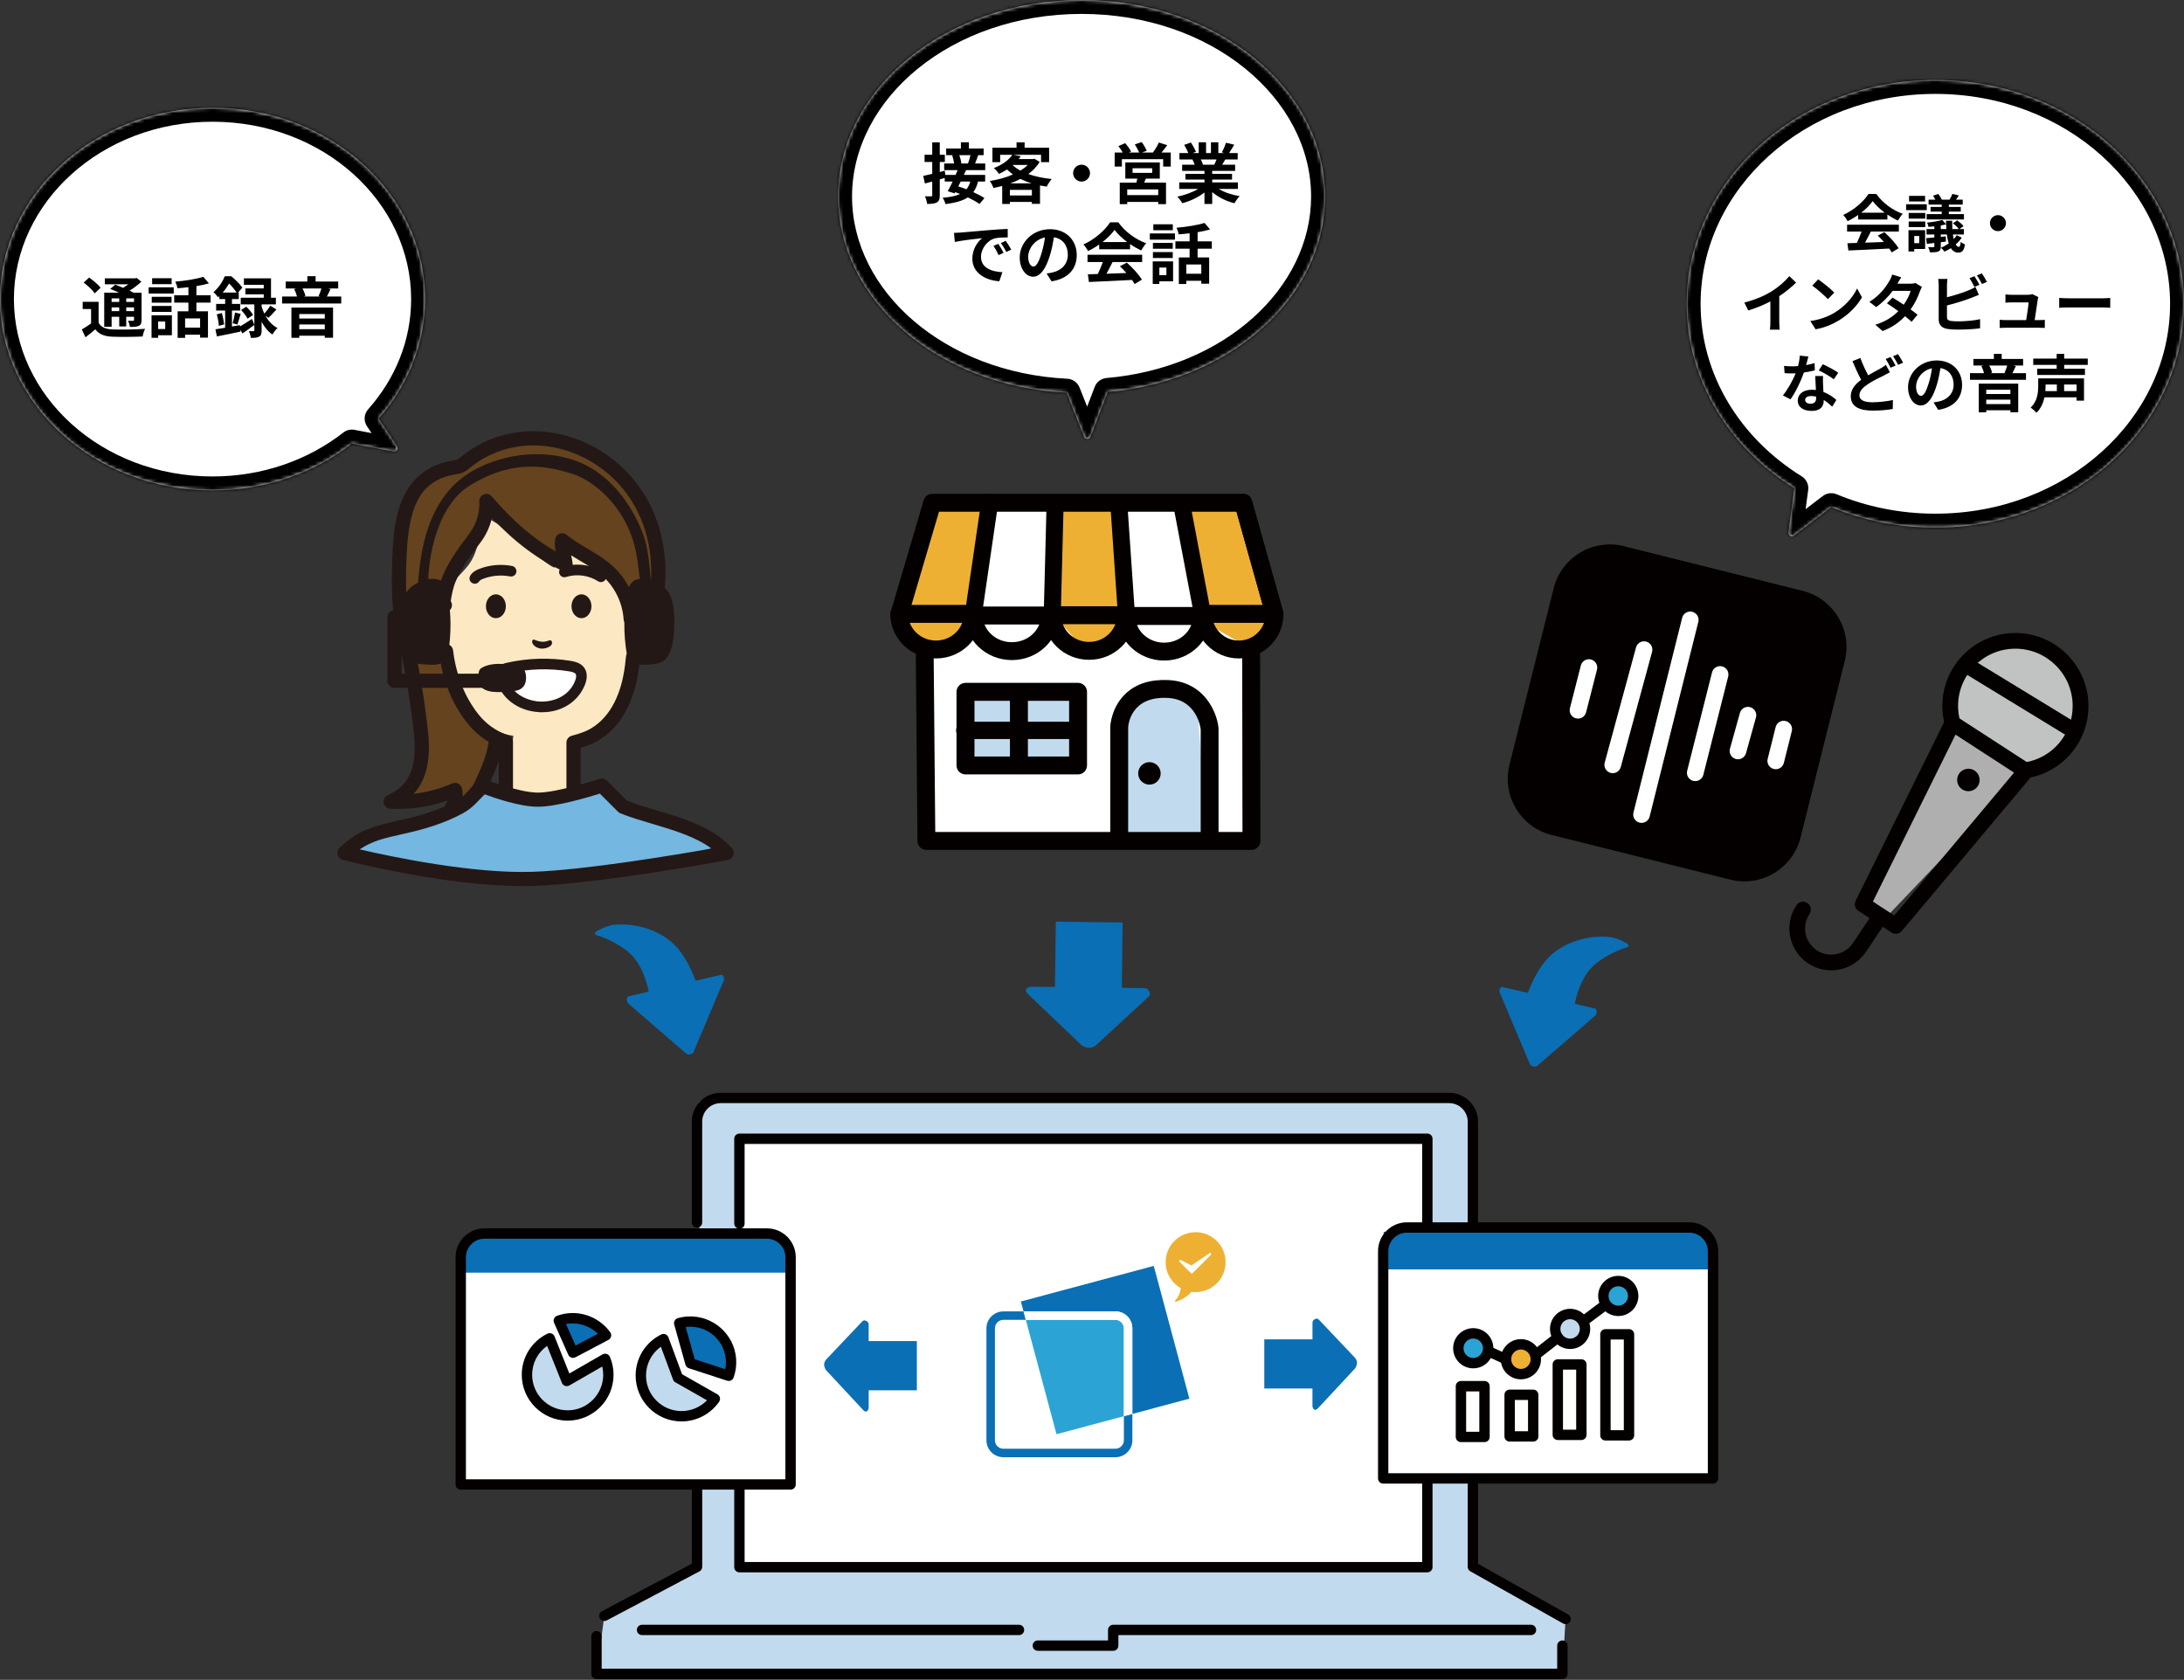 <svg width="628" height="483" viewBox="0 0 628 483" fill="none" xmlns="http://www.w3.org/2000/svg">
<rect x="0" y="0" width="628" height="483" fill="#333333" stroke="none"/>
<path d="M322.814 265.239L322.575 284.032L329.066 284.119C329.85 284.119 330.351 284.685 330.569 285.382C330.602 285.49 330.623 285.588 330.634 285.675C330.689 286.209 330.362 286.513 329.926 286.916C329.861 286.97 315.201 300.486 315.201 300.486C315.201 300.486 314.471 301.204 313.35 301.28C312.119 301.367 311.008 300.54 311.008 300.54C311.008 300.54 295.717 285.958 295.706 285.947C295.346 285.61 294.834 285.044 295.052 284.5C295.248 284.032 296.054 283.695 296.512 283.706L303.351 283.793L303.591 265L322.803 265.25L322.814 265.239Z" fill="#0A6FB4"/>
<path d="M207.601 280.235L200.031 281.987C199.127 279.517 196.644 273.619 192.571 270.43C187.332 266.317 180.666 265.501 176.92 265.882C175.046 266.067 173.467 266.73 172.345 267.351C172.051 267.514 171.158 267.819 171.082 268.254C171.071 268.33 171.071 268.395 171.082 268.461C171.191 268.961 172.106 269.037 172.607 269.222C175.362 270.256 180.22 272.476 182.834 276.045C184.947 278.929 186.047 282.77 186.559 285.121L180.525 286.524C180.013 287.199 180.154 288.178 180.83 288.679L197.232 302.891C197.907 303.402 198.888 303.261 199.389 302.586L207.906 282.4C208.417 281.726 208.276 280.746 207.601 280.246V280.235Z" fill="#0A6FB4"/>
<path d="M431.755 283.739L439.325 285.491C440.229 283.02 442.712 277.123 446.785 273.934C452.024 269.821 458.69 269.005 462.436 269.386C464.31 269.571 465.889 270.234 467.011 270.855C467.305 271.018 468.198 271.323 468.274 271.758C468.285 271.834 468.285 271.899 468.274 271.965C468.165 272.465 467.25 272.541 466.749 272.726C463.994 273.76 459.136 275.98 456.522 279.549C454.409 282.433 453.309 286.274 452.797 288.625L458.831 290.028C459.343 290.703 459.202 291.682 458.526 292.183L442.124 306.395C441.449 306.906 440.468 306.765 439.967 306.09L431.45 285.904C430.939 285.229 431.08 284.25 431.755 283.75V283.739Z" fill="#0A6FB4"/>
<path d="M449.257 481.296H171.518L173.779 464.606L201.102 450.167V316.827H422.616L423.522 450.511L450.164 465.503L449.257 481.296Z" fill="#C2DAED"/>
<path d="M450.164 466.994C449.915 466.994 449.666 466.929 449.434 466.801L422.792 451.809C422.327 451.545 422.03 451.048 422.03 450.511V427.002C422.03 426.177 422.696 425.512 423.522 425.512C424.348 425.512 425.014 426.177 425.014 427.002V449.646L450.901 464.213C451.615 464.614 451.872 465.527 451.471 466.24C451.198 466.729 450.693 467.002 450.172 467.002L450.164 466.994Z" fill="#040000"/>
<path d="M409.744 327.661H213.974V450.167H409.744V327.661Z" fill="white"/>
<path d="M423.522 352.989C422.696 352.989 422.03 352.324 422.03 351.499V322.517C422.03 319.576 419.64 317.188 416.697 317.188H207.245C204.302 317.188 201.912 319.576 201.912 322.517V351.499C201.912 352.324 201.247 352.989 200.421 352.989C199.595 352.989 198.929 352.324 198.929 351.499V322.517C198.929 317.941 202.658 314.215 207.237 314.215H416.689C421.268 314.215 424.998 317.941 424.998 322.517V351.499C424.998 352.324 424.332 352.989 423.506 352.989H423.522Z" fill="#040000"/>
<path d="M173.779 466.088C173.242 466.088 172.729 465.799 172.464 465.294C172.079 464.565 172.36 463.668 173.081 463.283L198.937 449.614V427.899C198.937 427.074 199.603 426.409 200.429 426.409C201.255 426.409 201.92 427.074 201.92 427.899V450.511C201.92 451.064 201.616 451.569 201.126 451.825L174.485 465.911C174.26 466.032 174.028 466.088 173.787 466.088H173.779Z" fill="#040000"/>
<path d="M410.418 452.106H212.619C211.793 452.106 211.127 451.441 211.127 450.616V427.002C211.127 426.177 211.793 425.512 212.619 425.512C213.445 425.512 214.111 426.177 214.111 427.002V449.125H408.934V425.592C408.934 424.767 409.6 424.102 410.426 424.102C411.252 424.102 411.918 424.767 411.918 425.592V450.608C411.918 451.433 411.252 452.098 410.426 452.098L410.418 452.106Z" fill="#040000"/>
<path d="M212.619 353.285C211.793 353.285 211.127 352.62 211.127 351.795V327.428C211.127 326.603 211.793 325.938 212.619 325.938H410.426C411.252 325.938 411.918 326.603 411.918 327.428V351.594C411.918 352.42 411.252 353.085 410.426 353.085C409.6 353.085 408.934 352.42 408.934 351.594V328.918H214.111V351.795C214.111 352.62 213.445 353.285 212.619 353.285Z" fill="#040000"/>
<path d="M449.257 482.786H171.518C170.692 482.786 170.026 482.121 170.026 481.296V470.471C170.026 469.646 170.692 468.98 171.518 468.98C172.344 468.98 173.009 469.646 173.009 470.471V479.814H447.766V473.179C447.766 472.354 448.431 471.689 449.257 471.689C450.083 471.689 450.749 472.354 450.749 473.179V481.304C450.749 482.129 450.083 482.794 449.257 482.794V482.786Z" fill="#040000"/>
<path d="M293 470.151H184.622C183.796 470.151 183.13 469.486 183.13 468.66C183.13 467.835 183.796 467.17 184.622 467.17H293.008C293.834 467.17 294.5 467.835 294.5 468.66C294.5 469.486 293.834 470.151 293.008 470.151H293Z" fill="#040000"/>
<path d="M320.099 474.662H298.422C297.596 474.662 296.93 473.997 296.93 473.171C296.93 472.346 297.596 471.681 298.422 471.681H318.608V468.66C318.608 467.835 319.273 467.17 320.099 467.17H440.227C441.053 467.17 441.719 467.835 441.719 468.66C441.719 469.486 441.053 470.151 440.227 470.151H321.591V473.171C321.591 473.997 320.925 474.662 320.099 474.662Z" fill="#040000"/>
<path d="M263.63 385.608H249.78V380.833C249.78 380.256 249.379 379.879 248.866 379.711C248.785 379.687 248.713 379.671 248.649 379.663C248.256 379.615 248.032 379.855 247.727 380.176C247.679 380.224 237.59 390.873 237.59 390.873C237.59 390.873 237.053 391.401 236.988 392.227C236.916 393.132 237.518 393.958 237.518 393.958C237.518 393.958 248.112 405.344 248.128 405.352C248.376 405.616 248.785 406.009 249.186 405.848C249.531 405.712 249.788 405.119 249.788 404.783V399.751H263.638V385.616L263.63 385.608Z" fill="#0A6FB4"/>
<path d="M323.169 407.202V414.125C323.169 415.463 322.079 416.553 320.739 416.553H288.516C287.177 416.553 286.086 415.463 286.086 414.125V381.93C286.086 380.592 287.177 379.502 288.516 379.502H294.972L294.322 377.074H288.516C285.829 377.074 283.648 379.254 283.648 381.938V414.133C283.648 416.817 285.829 418.997 288.516 418.997H320.739C323.426 418.997 325.607 416.817 325.607 414.133V406.561L323.177 407.21L323.169 407.202Z" fill="#0A6FB4"/>
<path d="M320.739 379.494H294.971L303.793 412.386L323.169 407.202V381.93C323.169 380.592 322.078 379.502 320.739 379.502V379.494Z" fill="#2CA3D5"/>
<path d="M325.599 381.93V406.553L341.999 402.162L331.758 363.99L293.552 374.222L294.314 377.075H320.731C323.418 377.075 325.599 379.254 325.599 381.938V381.93Z" fill="#0A6FB4"/>
<path d="M320.739 377.066H294.322L294.972 379.494H320.739C322.079 379.494 323.169 380.584 323.169 381.922V407.194L325.599 406.545V381.922C325.599 379.238 323.418 377.058 320.731 377.058L320.739 377.066Z" fill="white"/>
<path d="M343.796 354.303C339.032 354.303 335.175 358.157 335.175 362.916C335.175 366.121 336.931 368.91 339.529 370.392C339.353 371.931 338.647 373.221 337.861 373.974C337.725 374.11 337.861 374.407 338.479 374.19C340.588 373.405 341.855 372.347 342.609 371.442C342.994 371.498 343.387 371.53 343.796 371.53C348.56 371.53 352.417 367.676 352.417 362.916C352.417 358.157 348.56 354.303 343.796 354.303Z" fill="#EEB033"/>
<path d="M348.207 360.384C348.103 360.264 347.926 360.24 347.798 360.328L342.593 363.862L339.522 362.291C339.385 362.219 339.225 362.259 339.137 362.388C339.048 362.508 339.064 362.676 339.169 362.788L342.473 366.089C342.529 366.146 342.609 366.178 342.689 366.178C342.77 366.178 342.85 366.146 342.906 366.089L348.191 360.809C348.303 360.697 348.311 360.521 348.207 360.4V360.384Z" fill="white"/>
<path d="M363.548 385.103H377.398V380.328C377.398 379.751 377.799 379.374 378.312 379.206C378.392 379.182 378.465 379.166 378.529 379.158C378.922 379.11 379.146 379.35 379.451 379.671C379.499 379.719 389.588 390.368 389.588 390.368C389.588 390.368 390.125 390.897 390.189 391.722C390.262 392.627 389.66 393.453 389.66 393.453C389.66 393.453 379.066 404.839 379.05 404.847C378.801 405.111 378.392 405.504 377.991 405.344C377.647 405.207 377.39 404.614 377.39 404.278C377.39 404.278 377.39 400.921 377.39 399.246H363.54V385.111L363.548 385.103Z" fill="#0A6FB4"/>
<path d="M226.202 355.787H133.398V426.851H226.202V355.787Z" fill="white"/>
<path d="M226.627 355.787H133.398V365.931H226.627V355.787Z" fill="#0A6FB4"/>
<path d="M157.778 385.57L162.742 397.301L173.577 391.884C173.577 391.884 175.382 398.198 173.128 401.812C170.874 405.426 160.938 410.385 157.77 406.772C154.602 403.158 150.095 396.395 151.451 394.136C152.806 391.876 157.77 385.562 157.77 385.562L157.778 385.57Z" fill="#C2DAED"/>
<path d="M190.747 385.113L194.356 397.293L205.648 402.709C205.648 402.709 200.684 408.575 194.356 407.22C188.036 405.866 185.775 404.063 184.869 400.906C183.962 397.749 184.42 392.781 185.775 390.979C187.13 389.176 190.739 385.113 190.739 385.113H190.747Z" fill="#C2DAED"/>
<path d="M159.59 378.799L164.105 388.278L174.491 383.767C174.491 383.767 171.668 380.378 168.171 379.705C164.675 379.032 159.59 378.799 159.59 378.799Z" fill="#0A6FB4"/>
<path d="M195.607 380.378L198.879 392.333L209.834 394.929C209.834 394.929 211.863 387.822 208.815 384.889C205.768 381.956 201.357 379.384 199.561 379.697C197.764 380.009 195.607 380.37 195.607 380.37V380.378Z" fill="#0A6FB4"/>
<path d="M227.325 428.318H132.492C131.666 428.318 131 427.653 131 426.827V361.492C131 356.916 134.729 353.19 139.308 353.19H220.508C225.088 353.19 228.817 356.916 228.817 361.492V426.827C228.817 427.653 228.151 428.318 227.325 428.318ZM133.975 425.345H225.834V361.5C225.834 358.559 223.444 356.171 220.5 356.171H139.308C136.365 356.171 133.975 358.559 133.975 361.5V425.345Z" fill="#040000"/>
<path d="M163.232 408.487C155.958 408.487 150.031 402.573 150.031 395.298C150.031 390.25 152.854 385.722 157.401 383.479C157.77 383.295 158.203 383.279 158.596 383.423C158.981 383.575 159.294 383.872 159.446 384.256L163.713 394.921L173.256 389.432C173.625 389.216 174.066 389.176 174.475 389.312C174.876 389.448 175.205 389.745 175.373 390.137C176.071 391.772 176.424 393.511 176.424 395.298C176.424 402.565 170.505 408.487 163.223 408.487H163.232ZM157.329 386.98C154.634 388.879 153.014 391.94 153.014 395.306C153.014 400.939 157.602 405.514 163.232 405.514C168.861 405.514 173.449 400.931 173.449 395.306C173.449 394.496 173.352 393.703 173.168 392.926L163.713 398.367C163.336 398.583 162.887 398.623 162.478 398.487C162.069 398.342 161.74 398.038 161.579 397.637L157.321 386.988L157.329 386.98Z" fill="#040000"/>
<path d="M164.779 390.441C164.619 390.441 164.451 390.417 164.29 390.361C163.897 390.225 163.584 389.937 163.416 389.56L159.318 380.337C159.15 379.961 159.15 379.528 159.318 379.144C159.478 378.767 159.799 378.47 160.184 378.326C161.652 377.805 163.159 377.541 164.667 377.541C168.926 377.541 172.968 379.608 175.47 383.07C175.718 383.422 175.815 383.863 175.71 384.28C175.606 384.696 175.333 385.057 174.956 385.257L165.477 390.265C165.261 390.377 165.02 390.433 164.779 390.433V390.441ZM162.742 380.706L165.493 386.892L171.917 383.502C169.535 381.171 166.087 380.057 162.734 380.706H162.742Z" fill="#040000"/>
<path d="M195.976 408.71C188.702 408.71 182.775 402.797 182.775 395.521C182.775 390.473 185.598 385.946 190.146 383.703C190.522 383.518 190.964 383.502 191.357 383.655C191.749 383.807 192.054 384.127 192.199 384.52L196.128 395.137L206.297 400.922C206.658 401.13 206.923 401.483 207.011 401.892C207.099 402.3 207.011 402.725 206.778 403.069C204.308 406.603 200.266 408.71 195.968 408.71H195.976ZM190.033 387.228C187.363 389.127 185.759 392.18 185.759 395.521C185.759 401.154 190.346 405.73 195.976 405.73C198.751 405.73 201.389 404.592 203.298 402.637L194.187 397.46C193.883 397.284 193.65 397.012 193.53 396.683L190.033 387.228Z" fill="#040000"/>
<path d="M209.545 397.076C209.393 397.076 209.233 397.052 209.08 397.004L198.077 393.414C197.604 393.262 197.243 392.877 197.107 392.405L193.867 380.858C193.642 380.073 194.107 379.248 194.893 379.023C195.808 378.759 196.738 378.599 197.66 378.543C204.926 378.086 211.214 383.591 211.679 390.85C211.791 392.637 211.55 394.408 210.941 396.098C210.724 396.707 210.155 397.084 209.537 397.084L209.545 397.076ZM199.761 390.826L208.535 393.687C208.711 392.813 208.776 391.924 208.711 391.026C208.351 385.41 203.483 381.139 197.853 381.499C197.62 381.515 197.396 381.539 197.163 381.571L199.761 390.826Z" fill="#040000"/>
<path d="M492.313 354.735H399.508V425.8H492.313V354.735Z" fill="white"/>
<path d="M491.094 354.175H397.865V364.992H491.094V354.175Z" fill="#0A6FB4"/>
<path d="M423.479 391.281C425.725 391.281 427.545 389.462 427.545 387.219C427.545 384.975 425.725 383.156 423.479 383.156C421.234 383.156 419.413 384.975 419.413 387.219C419.413 389.462 421.234 391.281 423.479 391.281Z" fill="#2CA3D5"/>
<path d="M437.699 394.807C439.944 394.807 441.765 392.988 441.765 390.745C441.765 388.501 439.944 386.682 437.699 386.682C435.453 386.682 433.633 388.501 433.633 390.745C433.633 392.988 435.453 394.807 437.699 394.807Z" fill="#EEB033"/>
<path d="M451.749 386.105C453.994 386.105 455.815 384.286 455.815 382.042C455.815 379.799 453.994 377.98 451.749 377.98C449.503 377.98 447.683 379.799 447.683 382.042C447.683 384.286 449.503 386.105 451.749 386.105Z" fill="#C2DAED"/>
<path d="M465.703 376.714C467.949 376.714 469.769 374.895 469.769 372.652C469.769 370.408 467.949 368.589 465.703 368.589C463.458 368.589 461.637 370.408 461.637 372.652C461.637 374.895 463.458 376.714 465.703 376.714Z" fill="#2CA3D5"/>
<path d="M492.57 426.586H397.736C396.91 426.586 396.245 425.921 396.245 425.095V359.76C396.245 355.184 399.974 351.458 404.553 351.458H485.753C490.332 351.458 494.061 355.184 494.061 359.76V425.095C494.061 425.921 493.396 426.586 492.57 426.586ZM399.22 423.613H491.078V359.768C491.078 356.827 488.688 354.439 485.745 354.439H404.545C401.602 354.439 399.212 356.827 399.212 359.768V423.613H399.22Z" fill="#040000"/>
<path d="M426.864 414.654H420.087C419.261 414.654 418.595 413.989 418.595 413.164V398.573C418.595 397.748 419.261 397.083 420.087 397.083H426.864C427.69 397.083 428.355 397.748 428.355 398.573V413.164C428.355 413.989 427.69 414.654 426.864 414.654ZM421.579 411.682H425.372V400.071H421.579V411.682Z" fill="#040000"/>
<path d="M440.867 414.502H434.09C433.264 414.502 432.598 413.837 432.598 413.012V401.049C432.598 400.224 433.264 399.559 434.09 399.559H440.867C441.693 399.559 442.358 400.224 442.358 401.049V413.012C442.358 413.837 441.693 414.502 440.867 414.502ZM435.581 411.53H439.375V402.547H435.581V411.53Z" fill="#040000"/>
<path d="M454.716 414.054H447.939C447.113 414.054 446.448 413.389 446.448 412.563V392.323C446.448 391.498 447.113 390.833 447.939 390.833H454.716C455.542 390.833 456.208 391.498 456.208 392.323V412.563C456.208 413.389 455.542 414.054 454.716 414.054ZM449.431 411.081H453.224V393.822H449.431V411.081Z" fill="#040000"/>
<path d="M468.414 414.198H461.637C460.811 414.198 460.146 413.533 460.146 412.708V383.662C460.146 382.836 460.811 382.171 461.637 382.171H468.414C469.24 382.171 469.906 382.836 469.906 383.662V412.708C469.906 413.533 469.24 414.198 468.414 414.198ZM463.129 411.226H466.922V385.152H463.129V411.226Z" fill="#040000"/>
<path d="M423.624 393.445C420.44 393.445 417.842 390.857 417.842 387.668C417.842 384.479 420.432 381.891 423.624 381.891C426.816 381.891 429.406 384.479 429.406 387.668C429.406 390.857 426.816 393.445 423.624 393.445ZM423.624 384.871C422.076 384.871 420.825 386.129 420.825 387.668C420.825 389.206 422.084 390.464 423.624 390.464C425.164 390.464 426.423 389.206 426.423 387.668C426.423 386.129 425.164 384.871 423.624 384.871Z" fill="#040000"/>
<path d="M437.33 396.602C434.146 396.602 431.547 394.014 431.547 390.825C431.547 387.635 434.138 385.047 437.33 385.047C440.521 385.047 443.112 387.635 443.112 390.825C443.112 394.014 440.521 396.602 437.33 396.602ZM437.33 388.028C435.782 388.028 434.531 389.286 434.531 390.825C434.531 392.363 435.79 393.621 437.33 393.621C438.869 393.621 440.128 392.363 440.128 390.825C440.128 389.286 438.869 388.028 437.33 388.028Z" fill="#040000"/>
<path d="M451.477 387.884C448.293 387.884 445.694 385.296 445.694 382.107C445.694 378.918 448.285 376.33 451.477 376.33C454.668 376.33 457.259 378.918 457.259 382.107C457.259 385.296 454.668 387.884 451.477 387.884ZM451.477 379.31C449.929 379.31 448.678 380.568 448.678 382.107C448.678 383.645 449.937 384.903 451.477 384.903C453.016 384.903 454.275 383.645 454.275 382.107C454.275 380.568 453.016 379.31 451.477 379.31Z" fill="#040000"/>
<path d="M465.327 378.405C462.143 378.405 459.544 375.817 459.544 372.628C459.544 369.439 462.135 366.851 465.327 366.851C468.519 366.851 471.109 369.439 471.109 372.628C471.109 375.817 468.519 378.405 465.327 378.405ZM465.327 369.831C463.779 369.831 462.528 371.089 462.528 372.628C462.528 374.166 463.787 375.424 465.327 375.424C466.866 375.424 468.126 374.166 468.126 372.628C468.126 371.089 466.866 369.831 465.327 369.831Z" fill="#040000"/>
<path d="M433.039 392.315C432.83 392.315 432.622 392.275 432.421 392.179L427.601 389.999C426.856 389.663 426.519 388.781 426.864 388.028C427.209 387.275 428.083 386.947 428.837 387.291L433.656 389.471C434.402 389.807 434.739 390.688 434.394 391.442C434.146 391.995 433.6 392.315 433.039 392.315Z" fill="#040000"/>
<path d="M441.764 390.889C441.323 390.889 440.882 390.688 440.594 390.32C440.088 389.671 440.201 388.733 440.85 388.228L447.025 383.413C447.675 382.908 448.613 383.02 449.119 383.669C449.624 384.318 449.512 385.256 448.862 385.76L442.687 390.576C442.414 390.792 442.093 390.889 441.772 390.889H441.764Z" fill="#040000"/>
<path d="M455.47 381.266C455.021 381.266 454.572 381.057 454.275 380.673C453.778 380.016 453.915 379.086 454.572 378.59L460.595 374.078C461.253 373.582 462.191 373.718 462.68 374.375C463.177 375.032 463.041 375.961 462.383 376.458L456.361 380.969C456.096 381.17 455.775 381.266 455.47 381.266Z" fill="#040000"/>
<path d="M268.683 145.103L357.66 143.878L366.862 173.304L364.411 184.947L360.112 186.793L360.717 241.35H266.853V186.793L257.635 177.599L268.683 145.103Z" fill="white"/>
<path d="M268.683 145.103L282.183 144.499L279.732 175.754L271.756 186.172L266.853 186.793L257.635 177.599L268.683 145.103Z" fill="#EEB033"/>
<path d="M304.281 145.723L303.055 176.978L313.483 188.637L321.459 182.497L320.838 145.723H304.281Z" fill="#EEB033"/>
<path d="M340.483 145.723L347.216 179.428L360.112 186.793L366.862 173.304L357.66 143.878L340.483 145.723Z" fill="#EEB033"/>
<path d="M277.885 199.661L277.28 218.048L309.788 219.894V199.661H277.885Z" fill="#C2DAED"/>
<path d="M321.148 238.901L322.063 205.8L332.196 198.436L344.16 202.11L345.991 225.102L346.922 241.66L321.148 238.901Z" fill="#C2DAED"/>
<path d="M359.85 244.371H266.378C264.973 244.371 263.812 243.228 263.812 241.824L263.338 188.524C263.338 187.103 264.466 185.943 265.888 185.927C265.888 185.927 265.888 185.927 265.904 185.927C267.31 185.927 268.47 187.07 268.47 188.475L268.928 239.228H357.268L357.186 187.266C357.186 185.845 358.33 184.686 359.752 184.686C361.174 184.686 362.318 185.829 362.335 187.25L362.416 241.791C362.416 242.477 362.139 243.13 361.665 243.62C361.191 244.11 360.52 244.371 359.85 244.371Z" fill="#040000"/>
<path d="M347.837 243.326C346.415 243.326 345.255 242.167 345.255 240.746V209.932C345.255 209.932 345.255 209.801 345.255 209.72C345.19 209.066 344.045 201.081 335.759 200.673C325.266 200.134 324.449 208.217 324.4 209.132V240.746C324.4 242.167 323.256 243.326 321.834 243.326C320.412 243.326 319.251 242.167 319.251 240.746V209.001C319.251 208.642 319.562 203.171 323.86 199.269C326.851 196.542 330.954 195.3 336.004 195.545C340.581 195.774 344.389 197.701 347.036 201.114C349.521 204.315 350.452 208.185 350.387 209.965V240.746C350.387 242.167 349.227 243.326 347.805 243.326H347.837Z" fill="#040000"/>
<path d="M309.984 222.669H277.623C276.201 222.669 275.041 221.51 275.041 220.089V198.926C275.041 197.505 276.201 196.346 277.623 196.346H309.984C311.406 196.346 312.567 197.505 312.567 198.926V220.089C312.567 221.51 311.406 222.669 309.984 222.669ZM280.206 217.525H307.418V201.506H280.206V217.525Z" fill="#040000"/>
<path d="M366.47 179.069C365.342 179.069 364.312 178.334 363.985 177.191L355.552 147.144H270.007L261.132 177.207C260.723 178.562 259.301 179.346 257.929 178.954C256.572 178.546 255.787 177.125 256.18 175.754L265.594 143.845C265.921 142.751 266.918 142 268.062 142H357.48C358.641 142 359.654 142.767 359.965 143.878L368.921 175.803C369.297 177.174 368.513 178.595 367.14 178.971C366.911 179.036 366.666 179.069 366.437 179.069H366.47Z" fill="#040000"/>
<path d="M279.879 179.183C279.764 179.183 279.633 179.183 279.519 179.151C278.179 178.955 277.247 177.714 277.443 176.374L282.15 144.139C282.347 142.8 283.605 141.87 284.929 142.066C286.269 142.262 287.201 143.503 287.005 144.842L282.298 177.077C282.118 178.301 281.072 179.167 279.879 179.167V179.183Z" fill="#040000"/>
<path d="M302.565 179.362C302.565 179.362 302.516 179.362 302.5 179.362C301.143 179.33 300.081 178.203 300.113 176.848L300.947 144.515C300.98 143.159 302.189 142.082 303.464 142.131C304.82 142.163 305.883 143.29 305.85 144.645L305.017 176.978C304.984 178.301 303.889 179.362 302.565 179.362Z" fill="#040000"/>
<path d="M323.91 179.264C322.635 179.264 321.556 178.268 321.458 176.978L319.268 145.07C319.17 143.715 320.2 142.555 321.54 142.457C322.913 142.359 324.057 143.388 324.155 144.727L326.345 176.635C326.443 177.991 325.414 179.15 324.073 179.248C324.008 179.248 323.959 179.248 323.91 179.248V179.264Z" fill="#040000"/>
<path d="M345.762 178.938C344.601 178.938 343.572 178.121 343.359 176.945L337.312 145.037C337.067 143.714 337.933 142.424 339.257 142.179C340.597 141.918 341.872 142.8 342.117 144.122L348.164 176.031C348.409 177.354 347.543 178.644 346.219 178.889C346.072 178.921 345.909 178.938 345.762 178.938Z" fill="#040000"/>
<path d="M366.47 179.069C365.342 179.069 364.313 178.334 363.986 177.191L355.029 145.266C354.653 143.895 355.438 142.474 356.811 142.098C358.184 141.723 359.606 142.506 359.981 143.878L368.938 175.803C369.314 177.175 368.529 178.595 367.157 178.971C366.928 179.036 366.683 179.069 366.454 179.069H366.47Z" fill="#040000"/>
<path d="M269.141 189.323C261.9 189.323 256 183.575 256 176.504C256 175.084 257.16 173.924 258.582 173.924H279.715C281.137 173.924 282.298 175.084 282.298 176.504C282.298 183.575 276.397 189.323 269.157 189.323H269.141ZM261.606 179.085C262.717 182.057 265.676 184.179 269.141 184.179C272.606 184.179 275.564 182.057 276.675 179.085H261.606Z" fill="#040000"/>
<path d="M290.96 189.797C283.523 189.797 277.46 184.049 277.46 176.979C277.46 175.558 278.62 174.398 280.042 174.398H301.894C303.316 174.398 304.477 175.558 304.477 176.979C304.477 184.049 298.413 189.797 290.976 189.797H290.96ZM283.098 179.559C284.259 182.531 287.348 184.654 290.96 184.654C294.572 184.654 297.677 182.531 298.821 179.559H283.082H283.098Z" fill="#040000"/>
<path d="M313.155 189.716C305.898 189.716 299.998 183.968 299.998 176.897C299.998 175.476 301.158 174.317 302.58 174.317H323.762C325.184 174.317 326.345 175.476 326.345 176.897C326.345 183.968 320.445 189.716 313.188 189.716H313.155ZM305.604 179.477C306.715 182.449 309.674 184.572 313.155 184.572C316.636 184.572 319.595 182.449 320.706 179.477H305.604Z" fill="#040000"/>
<path d="M334.746 189.928C327.342 189.928 321.327 184.18 321.327 177.109C321.327 175.689 322.488 174.529 323.91 174.529H345.598C347.02 174.529 348.181 175.689 348.181 177.109C348.181 184.18 342.166 189.928 334.762 189.928H334.746ZM326.95 179.69C328.094 182.662 331.15 184.784 334.746 184.784C338.342 184.784 341.398 182.662 342.542 179.69H326.966H326.95Z" fill="#040000"/>
<path d="M356.221 189.323C349.144 189.323 343.391 183.575 343.391 176.504C343.391 175.084 344.552 173.924 345.974 173.924H366.486C367.908 173.924 369.068 175.084 369.068 176.504C369.068 183.575 363.315 189.323 356.238 189.323H356.221ZM348.981 179.085C350.043 182.057 352.887 184.179 356.221 184.179C359.556 184.179 362.4 182.057 363.462 179.085H348.997H348.981Z" fill="#040000"/>
<path d="M330.513 225.609C332.3 225.609 333.749 224.161 333.749 222.375C333.749 220.59 332.3 219.142 330.513 219.142C328.725 219.142 327.277 220.59 327.277 222.375C327.277 224.161 328.725 225.609 330.513 225.609Z" fill="#040000"/>
<path d="M292.987 222.587C291.565 222.587 290.405 221.428 290.405 220.007V199.252C290.405 197.831 291.565 196.672 292.987 196.672C294.409 196.672 295.569 197.831 295.569 199.252V220.007C295.569 221.428 294.409 222.587 292.987 222.587Z" fill="#040000"/>
<path d="M307.958 212.496H277.411C276.038 212.496 274.927 211.385 274.927 210.013C274.927 208.642 276.038 207.531 277.411 207.531H307.958C309.331 207.531 310.443 208.642 310.443 210.013C310.443 211.385 309.331 212.496 307.958 212.496Z" fill="#040000"/>
<path d="M559.239 208.788L535.728 258.169L543.023 263.028L582.519 221.654L559.239 208.788Z" fill="#AFAFB0"/>
<path d="M559.238 208.787C559.238 208.787 558.433 196.639 564.102 192.6C569.771 188.56 581.124 182.077 585.972 184.506C590.821 186.936 600.476 198.091 598.131 203.928C595.786 209.765 588.404 221.74 588.404 221.74L582.519 221.654L559.224 208.787H559.238Z" fill="#C1C2C2"/>
<path d="M545.123 268.491C544.692 268.491 544.26 268.376 543.886 268.117L534.375 261.907C533.411 261.274 533.08 260.038 533.584 259.003L559.368 206.933C559.656 206.358 560.174 205.927 560.807 205.754C561.44 205.582 562.102 205.682 562.634 206.042L583.757 219.742C584.304 220.101 584.663 220.662 584.764 221.309C584.865 221.956 584.678 222.603 584.26 223.106L546.864 267.686C546.418 268.218 545.771 268.491 545.123 268.491ZM538.533 259.218L544.677 263.229L579.138 222.157L562.303 211.231L538.548 259.218H538.533Z" fill="#040000"/>
<path d="M582.49 223.738C581.397 223.738 580.433 222.948 580.26 221.826C580.059 220.59 580.907 219.426 582.145 219.239C590.174 217.959 595.987 211.116 595.987 202.979C595.987 193.908 588.591 186.519 579.512 186.519C570.433 186.519 563.037 193.908 563.037 202.979C563.037 204.46 563.238 205.927 563.627 207.335C563.958 208.543 563.253 209.794 562.044 210.124C560.835 210.455 559.584 209.751 559.253 208.543C558.763 206.746 558.504 204.877 558.504 202.994C558.504 191.421 567.929 182.005 579.512 182.005C591.095 182.005 600.519 191.421 600.519 202.994C600.519 213.359 593.095 222.085 582.864 223.724C582.749 223.738 582.62 223.753 582.505 223.753L582.49 223.738Z" fill="#040000"/>
<path d="M526.562 279C524.259 279 521.928 278.339 519.871 276.973C517.209 275.19 515.396 272.473 514.763 269.311C514.13 266.148 514.763 262.942 516.562 260.282C517.252 259.247 518.662 258.96 519.698 259.664C520.734 260.354 521.022 261.763 520.317 262.798C519.209 264.451 518.806 266.45 519.195 268.434C519.583 270.403 520.72 272.114 522.374 273.221C525.813 275.521 530.49 274.601 532.806 271.151L538.806 262.194C539.497 261.159 540.907 260.872 541.943 261.576C542.979 262.266 543.267 263.675 542.562 264.71L536.562 273.666C534.245 277.131 530.418 279 526.533 279H526.562Z" fill="#040000"/>
<path d="M595.771 212.037C595.368 212.037 594.966 211.936 594.591 211.706L564.059 193.075C562.994 192.428 562.649 191.033 563.311 189.955C563.958 188.891 565.354 188.546 566.433 189.208L596.966 207.839C598.03 208.486 598.376 209.88 597.714 210.958C597.282 211.663 596.548 212.037 595.771 212.037Z" fill="#040000"/>
<path d="M566.001 227.505C567.789 227.505 569.239 226.057 569.239 224.27C569.239 222.484 567.789 221.036 566.001 221.036C564.213 221.036 562.764 222.484 562.764 224.27C562.764 226.057 564.213 227.505 566.001 227.505Z" fill="#040000"/>
<path d="M518.327 169.885L466.961 157.041C458.035 154.809 448.987 160.23 446.753 169.149L434.045 219.885C431.811 228.804 437.237 237.844 446.163 240.076L497.53 252.919C506.456 255.151 515.504 249.73 517.738 240.811L530.446 190.076C532.68 181.157 527.254 172.117 518.327 169.885Z" fill="#040000"/>
<path d="M453.742 206.617C453.54 206.617 453.339 206.588 453.152 206.545C451.871 206.214 451.094 204.906 451.425 203.627L454.562 191.35C454.893 190.07 456.202 189.294 457.483 189.625C458.763 189.955 459.54 191.263 459.209 192.543L456.072 204.82C455.799 205.898 454.821 206.617 453.756 206.617H453.742Z" fill="white"/>
<path d="M463.742 222.315C463.54 222.315 463.324 222.287 463.108 222.229C461.828 221.884 461.08 220.561 461.425 219.282L470.432 186.16C470.778 184.88 472.101 184.133 473.367 184.478C474.648 184.823 475.396 186.145 475.051 187.425L466.044 220.547C465.756 221.611 464.792 222.315 463.727 222.315H463.742Z" fill="white"/>
<path d="M472.029 236.605C471.842 236.605 471.641 236.576 471.439 236.533C470.159 236.217 469.367 234.908 469.698 233.629L483.698 177.649C484.015 176.369 485.324 175.579 486.605 175.909C487.885 176.226 488.677 177.534 488.346 178.813L474.346 234.793C474.072 235.886 473.094 236.605 472.015 236.605H472.029Z" fill="white"/>
<path d="M487.468 224.601C487.281 224.601 487.079 224.572 486.878 224.529C485.597 224.198 484.82 222.905 485.137 221.625L492.288 193.347C492.605 192.068 493.914 191.277 495.195 191.608C496.475 191.939 497.252 193.232 496.936 194.512L489.785 222.79C489.511 223.882 488.533 224.601 487.454 224.601H487.468Z" fill="white"/>
<path d="M499.756 218.319C499.54 218.319 499.325 218.29 499.109 218.233C497.828 217.873 497.08 216.551 497.44 215.286L500.303 205.007C500.663 203.727 501.972 202.98 503.253 203.339C504.533 203.699 505.281 205.021 504.922 206.286L502.058 216.565C501.756 217.629 500.792 218.319 499.742 218.319H499.756Z" fill="white"/>
<path d="M510.619 221.18C510.432 221.18 510.231 221.151 510.029 221.108C508.749 220.792 507.957 219.483 508.288 218.204L510.576 209.061C510.893 207.781 512.188 206.991 513.483 207.321C514.763 207.638 515.554 208.946 515.224 210.225L512.936 219.368C512.662 220.461 511.684 221.18 510.605 221.18H510.619Z" fill="white"/>
<path d="M161.688 165.237C161.21 162.127 160.719 159.018 160.241 155.896C162.462 158.283 187.035 176.641 186.351 178.615C190.832 165.649 189.579 150.361 181.302 139.421C173.025 128.48 157.31 123.113 144.669 128.467C140.343 130.299 136.482 133.241 131.962 134.518C122.032 137.318 116.751 138.595 114.608 149.858C112.774 159.444 112.838 169.391 114.801 178.951C118.055 194.871 130.632 220.648 110.643 231.37C117.371 233.15 124.266 229.808 130.426 226.57C130.607 229.125 130.064 231.705 129.057 234.04C137.153 230.918 142.977 221.874 144.165 213.475C144.23 213.037 144.268 212.585 144.1 212.172C143.868 211.643 143.313 211.346 142.809 211.063C127.185 202.431 122.949 179.531 130.761 164.553C132.13 161.921 133.861 159.495 135.294 156.889C137.373 153.096 138.767 148.981 140.162 144.878C144.694 149.329 148.736 154.244 153.462 158.437C154.818 159.637 161.416 163.353 161.701 165.211L161.688 165.237Z" fill="#64431E"/>
<path d="M134.765 162.385C132.776 165.017 130.039 167.094 128.476 169.997C126.32 174.022 126.81 178.899 127.534 183.415C128.515 189.53 129.871 195.723 133.021 201.051C136.185 206.379 141.428 210.792 147.587 211.553C147.045 216.868 146.941 222.235 147.316 227.576C153.101 229.77 159.674 229.847 165.51 227.783C165.73 223.564 165.949 219.358 166.169 215.139C166.22 214.133 166.324 213.024 167.047 212.314C167.744 211.643 168.79 211.553 169.733 211.359C177.454 209.811 180.579 200.561 181.483 192.755C182.348 185.311 182.607 178.615 180.334 171.442C178.81 166.63 174.601 163.263 170.598 160.179C167.679 157.934 164.761 155.676 161.83 153.432C160.707 156.347 160.539 160.024 159.583 163.108C159.196 164.333 144.204 151.303 143.145 150.697C139.103 148.4 140.911 148.168 138.884 152.438C137.296 155.805 137.141 159.25 134.752 162.398L134.765 162.385Z" fill="#FCE9C3"/>
<path d="M129.819 234.415C129.405 234.415 128.992 234.286 128.631 234.028C127.714 233.37 127.507 232.106 128.166 231.19C128.385 230.88 128.566 230.532 128.708 230.17C123.44 232.028 117.797 232.828 112.219 232.531C111.276 232.48 110.501 231.796 110.333 230.867C110.165 229.938 110.656 229.022 111.508 228.635C117.861 225.823 120.095 220.352 118.972 210.379C117.939 201.181 116.376 191.93 114.336 182.899C112.412 174.41 112.516 167.637 112.851 159.638C113.187 151.729 113.871 135.267 129.845 132.48L130.219 132.416C130.697 132.338 131.162 132.261 131.472 132.119C131.82 131.964 132.195 131.655 132.608 131.319C144.798 121.32 162.682 121.591 176.085 131.977C189.747 142.556 194.706 160.799 189.037 179.584C188.714 180.654 187.578 181.274 186.493 180.938C185.421 180.616 184.801 179.48 185.137 178.397C190.302 161.263 185.886 144.711 173.593 135.19C161.7 125.978 145.908 125.681 135.203 134.467C134.661 134.919 133.977 135.473 133.124 135.848C132.337 136.196 131.575 136.325 130.89 136.428L130.555 136.48C119.979 138.325 117.461 147.136 116.932 159.793C116.596 167.74 116.506 173.971 118.313 181.983C120.392 191.169 121.981 200.561 123.027 209.902C123.659 215.566 123.737 222.984 118.972 228.248C122.781 227.809 126.526 226.803 130.025 225.268C130.581 225.023 131.2 225.036 131.743 225.306C132.285 225.577 132.672 226.068 132.814 226.648C133.396 229.009 132.892 231.589 131.472 233.563C131.071 234.118 130.451 234.415 129.819 234.415Z" fill="#231815"/>
<path d="M117.642 169.339C115.963 171.094 115.473 173.597 115.292 175.971C115.072 178.783 115.163 181.622 115.589 184.408C115.95 186.756 116.751 189.349 118.959 190.407C119.773 190.794 120.689 190.923 121.606 191.001C124.679 191.259 128.23 191.607 128.837 188.008C129.793 182.383 129.78 176.603 128.773 170.991C128.579 169.92 128.347 168.823 127.727 167.907C125.674 164.824 119.682 167.172 117.642 169.326V169.339Z" fill="#231815"/>
<path d="M191.426 169.339C193.104 171.094 193.595 173.597 193.776 175.971C193.995 178.783 193.905 181.622 193.479 184.408C193.117 186.756 192.317 189.349 190.109 190.407C189.295 190.794 188.378 190.923 187.462 191.001C184.388 191.259 180.837 191.607 180.23 188.008C179.275 182.383 179.288 176.603 180.295 170.991C180.489 169.92 180.721 168.823 181.341 167.907C183.394 164.824 189.386 167.172 191.426 169.326V169.339Z" fill="#231815"/>
<path d="M139.749 197.775H113.433C112.309 197.775 111.393 196.858 111.393 195.736V177.442C111.393 176.319 112.309 175.403 113.433 175.403H118.017C119.14 175.403 120.057 176.319 120.057 177.442C120.057 178.564 119.14 179.48 118.017 179.48H115.473V193.711H139.762C140.885 193.711 141.802 194.627 141.802 195.749C141.802 196.871 140.885 197.787 139.762 197.787L139.749 197.775Z" fill="#231815"/>
<path d="M164.916 228.957C163.793 228.957 162.876 228.041 162.876 226.919V213.527C162.876 212.598 163.509 211.785 164.4 211.553C166.582 210.985 168.39 210.327 169.629 209.631C176.15 205.954 178.591 198.471 179.495 192.859C179.688 191.685 179.843 190.382 179.998 188.782C180.076 187.943 180.67 187.234 181.496 187.014C183.717 186.421 185.267 184.408 185.267 182.125C185.267 179.841 183.795 177.919 181.612 177.274C180.528 176.951 179.921 175.829 180.231 174.745C180.554 173.674 181.677 173.055 182.762 173.364C186.7 174.526 189.334 178.048 189.334 182.112C189.334 185.737 187.165 188.975 183.924 190.433C183.795 191.568 183.666 192.549 183.524 193.478C182.478 199.98 179.572 208.676 171.644 213.153C170.404 213.849 168.829 214.494 166.956 215.049V226.893C166.956 228.015 166.04 228.931 164.916 228.931V228.957Z" fill="#231815"/>
<path d="M145.456 228.957C144.333 228.957 143.416 228.041 143.416 226.918V214.752C136.96 212.069 133.577 207.36 131.11 203.051C129.044 199.438 127.43 194.742 126.604 190.085C122.355 189.298 119.127 185.556 119.127 181.079C119.127 176.215 122.949 172.216 127.818 171.958C128.928 171.893 129.896 172.758 129.961 173.88C130.013 175.003 129.16 175.957 128.037 176.022C125.325 176.164 123.208 178.383 123.208 181.079C123.208 183.324 124.667 185.234 126.694 185.904C127.056 185.492 127.572 185.234 128.115 185.195C129.212 185.117 130.155 185.917 130.284 187.001C130.826 191.878 132.505 197.258 134.661 201.038C137.037 205.192 140.059 209.321 146.141 211.437C146.954 211.72 147.51 212.494 147.51 213.359V226.931C147.51 228.054 146.593 228.97 145.469 228.97L145.456 228.957Z" fill="#231815"/>
<path d="M166.478 192.562C166.595 192.665 166.685 192.781 166.775 192.91C167.447 193.891 167.227 195.22 166.775 196.316C162.773 206.418 146.554 205.167 144.036 194.742C143.933 194.304 143.855 193.852 143.984 193.426C144.268 192.562 145.289 192.214 146.18 192.02C151.939 190.756 157.93 190.575 163.767 191.504C164.735 191.659 165.781 191.891 166.466 192.562H166.478Z" fill="white"/>
<path d="M155.903 204.793C155.541 204.793 155.167 204.793 154.792 204.754C148.672 204.328 143.868 200.535 142.564 195.104C142.409 194.484 142.293 193.736 142.551 192.962C143.145 191.13 145.198 190.678 145.87 190.537C151.861 189.221 157.969 189.04 164.012 190.008C165.2 190.201 166.543 190.524 167.537 191.465C167.718 191.646 167.886 191.84 168.028 192.059C168.893 193.323 168.945 194.988 168.196 196.884C166.259 201.774 161.507 204.793 155.89 204.793H155.903ZM145.444 193.917C145.444 193.917 145.444 194.033 145.534 194.381C146.748 199.387 151.396 201.451 155.012 201.709C158.602 201.954 163.47 200.548 165.368 195.762C165.717 194.884 165.768 194.149 165.523 193.775C165.497 193.736 165.458 193.684 165.42 193.659C165.045 193.297 164.219 193.13 163.547 193.014C157.956 192.123 152.068 192.291 146.528 193.517C145.637 193.71 145.456 193.904 145.444 193.93V193.917Z" fill="#231815"/>
<path d="M142.59 177.751C144.173 177.751 145.456 176.214 145.456 174.319C145.456 172.424 144.173 170.887 142.59 170.887C141.006 170.887 139.723 172.424 139.723 174.319C139.723 176.214 141.006 177.751 142.59 177.751Z" fill="#231815"/>
<path d="M167.201 177.751C168.785 177.751 170.068 176.214 170.068 174.319C170.068 172.424 168.785 170.887 167.201 170.887C165.618 170.887 164.335 172.424 164.335 174.319C164.335 176.214 165.618 177.751 167.201 177.751Z" fill="#231815"/>
<path d="M153.449 183.905C153.578 183.905 153.721 183.957 153.85 184.021C154.999 184.499 156.355 184.744 157.517 184.279C157.711 184.202 157.904 184.112 158.111 184.099C158.317 184.086 158.524 184.176 158.653 184.408C158.795 184.679 158.757 185.054 158.614 185.324C158.472 185.595 158.266 185.763 158.059 185.892C156.587 186.769 154.469 186.834 153.243 185.208C153.01 184.899 152.907 184.292 153.165 184.021C153.243 183.944 153.346 183.905 153.449 183.918V183.905Z" fill="#231815"/>
<path d="M162.295 164.45C165.768 163.327 169.732 163.856 172.793 165.843L162.295 164.45Z" fill="white"/>
<path d="M172.793 167.378C172.508 167.378 172.224 167.301 171.966 167.133C169.306 165.405 165.781 164.94 162.759 165.908C161.959 166.166 161.094 165.727 160.835 164.927C160.577 164.127 161.016 163.263 161.817 163.005C165.742 161.74 170.158 162.334 173.619 164.566C174.329 165.03 174.523 165.972 174.071 166.682C173.774 167.133 173.283 167.378 172.793 167.378Z" fill="#231815"/>
<path d="M136.533 166.321C136.921 165.637 137.682 165.263 138.431 164.979C141.13 163.947 144.126 163.689 146.967 164.244" fill="white"/>
<path d="M136.533 167.843C136.275 167.843 136.017 167.778 135.771 167.636C135.035 167.223 134.79 166.282 135.203 165.559C135.849 164.437 136.972 163.895 137.876 163.546C140.872 162.411 144.113 162.127 147.251 162.734C148.077 162.889 148.62 163.688 148.465 164.527C148.31 165.366 147.496 165.895 146.67 165.74C144.126 165.249 141.388 165.482 138.961 166.411C138.728 166.501 138.031 166.759 137.85 167.081C137.566 167.572 137.05 167.856 136.52 167.856L136.533 167.843Z" fill="#231815"/>
<path d="M181.341 179.958C180.269 179.958 179.378 179.132 179.314 178.048C179.017 173.442 176.899 168.991 173.503 165.856C171.566 164.063 169.255 162.695 166.814 161.251C165.949 160.734 165.084 160.218 164.219 159.677C164.412 160.476 164.593 161.289 164.671 162.128C164.735 162.85 164.412 163.56 163.818 163.973C163.224 164.398 162.45 164.463 161.791 164.153C154.637 160.851 147.948 155.845 141.453 148.904C140.872 151.432 139.775 153.832 138.199 155.922C135.643 159.315 132.995 162.825 131.175 166.85C130.232 168.94 129.909 170.952 129.535 173.288C129.444 173.817 129.367 174.346 129.277 174.887C129.083 175.997 128.037 176.745 126.926 176.552C125.816 176.358 125.08 175.313 125.261 174.204C125.351 173.675 125.429 173.171 125.519 172.655C125.906 170.256 126.307 167.779 127.456 165.185C129.457 160.734 132.247 157.045 134.945 153.471C136.934 150.839 137.98 147.446 137.825 144.143C137.786 143.279 138.303 142.479 139.116 142.156C139.93 141.834 140.846 142.066 141.415 142.737C147.367 149.729 153.411 154.942 159.79 158.554C159.57 157.419 159.441 156.219 159.647 155.006C159.777 154.284 160.267 153.69 160.952 153.445C161.636 153.187 162.398 153.329 162.966 153.793C164.748 155.277 166.775 156.477 168.906 157.741C171.424 159.238 174.032 160.773 176.279 162.863C180.437 166.708 183.02 172.139 183.381 177.777C183.459 178.9 182.606 179.867 181.483 179.932C181.444 179.932 181.393 179.932 181.354 179.932L181.341 179.958Z" fill="#231815"/>
<path d="M122.226 178.783C122.226 178.783 123.169 169.932 123.169 165.856C123.169 165.856 123.673 146.426 135.385 139.408C145.56 133.305 154.508 132.892 164.916 136.35C171.024 138.388 181.212 146.516 183.239 160.759C184.711 171.029 185.008 175.906 185.008 175.906H187.591C187.591 175.906 187.32 160.759 185.28 154.657C183.239 148.555 177.132 136.35 164.916 132.273C152.701 128.196 140.485 132.273 134.377 136.337C128.27 140.401 123.182 147.523 121.142 159.74C119.437 169.971 120.122 179.067 120.122 179.067L122.239 178.77L122.226 178.783Z" fill="#231815"/>
<path d="M138.277 227.925C138.005 227.925 137.721 227.873 137.463 227.757C136.43 227.305 135.965 226.106 136.417 225.073L137.179 223.37C138.754 219.861 139.891 217.32 140.51 213.346C140.691 212.236 141.737 211.475 142.835 211.656C143.945 211.837 144.707 212.869 144.526 213.978C143.816 218.481 142.525 221.371 140.885 225.022L140.136 226.699C139.8 227.46 139.051 227.912 138.277 227.912V227.925Z" fill="#231815"/>
<path d="M137.605 193.671C137.657 193.258 137.734 192.832 137.98 192.497C138.212 192.187 138.548 191.981 138.897 191.813C141.531 190.523 144.643 190.846 147.548 191.181C148.723 191.323 150.053 191.542 150.712 192.536C150.97 192.923 151.099 193.4 151.177 193.865C151.409 195.232 151.228 196.793 150.208 197.735C149.291 198.587 147.949 198.716 146.709 198.819C144.088 199.025 138.871 199.657 137.709 196.471C137.437 195.671 137.502 194.793 137.58 193.955C137.58 193.865 137.592 193.774 137.605 193.671Z" fill="#231815"/>
<path d="M206.972 243.278C203.667 242.014 194.021 237.202 190.56 236.415C183.264 234.957 179.752 231.809 174.432 227.048C173.877 226.558 173.296 226.042 172.573 225.887C171.914 225.745 171.23 225.926 170.571 226.094C160.835 228.584 150.272 230.209 140.898 226.764C136.391 232.312 130.541 234.415 123.814 236.363C116.596 238.453 107.014 241.188 100.597 244.685C132.465 254.606 177.802 251.561 206.972 243.278Z" fill="#74B7E0"/>
<path d="M150.246 254.787C128.036 254.787 99.783 247.549 98.531 247.226C97.82 247.046 97.265 246.491 97.071 245.781C96.878 245.072 97.084 244.323 97.614 243.807C102.985 238.531 108.318 237.344 114.478 235.963L115.963 235.628C120.353 234.622 126.074 233.099 131.329 230.196C134.26 228.584 136.675 224.816 136.701 224.778C137.23 223.952 138.263 223.617 139.18 223.978C139.283 224.017 149.071 227.9 154.714 227.9C160.357 227.9 172.276 223.978 172.392 223.939C173.128 223.694 173.928 223.887 174.471 224.429L180.282 230.235C182.89 231.254 185.744 232.093 188.765 232.996C195.712 235.06 202.905 237.189 208.264 241.73C209.064 242.414 209.826 243.149 210.498 243.924C210.975 244.478 211.13 245.239 210.885 245.936C210.64 246.633 210.058 247.136 209.335 247.265C207.837 247.549 172.469 254.09 153.371 254.735C152.338 254.774 151.279 254.787 150.208 254.787H150.246ZM103.463 244.233C112.593 246.349 135.861 251.264 153.268 250.671C168.324 250.155 194.576 245.756 204.583 243.988C199.961 240.556 193.698 238.698 187.616 236.892C184.362 235.925 181.276 235.009 178.396 233.86C178.138 233.757 177.906 233.602 177.712 233.409L172.482 228.184C169.189 229.229 159.983 231.964 154.714 231.964C149.446 231.964 142.318 229.474 139.167 228.326C137.992 229.861 135.861 232.338 133.292 233.744C127.584 236.892 121.515 238.518 116.854 239.576L115.356 239.911C110.669 240.969 106.988 241.795 103.437 244.22L103.463 244.233Z" fill="#231815"/>
<mask id="path-111-inside-1_515_223" fill="white">
<path fill-rule="evenodd" clip-rule="evenodd" d="M61.111 141C27.36 141 -5.34058e-05 116.376 -5.34058e-05 86C-5.34058e-05 55.624 27.36 31 61.111 31C94.862 31 122.222 55.624 122.222 86C122.222 98.991 117.218 110.93 108.85 120.34L114.141 128.273C114.634 129.011 113.992 129.977 113.121 129.81L101.188 127.522C90.459 135.917 76.445 141 61.111 141Z"/>
</mask>
<path fill-rule="evenodd" clip-rule="evenodd" d="M61.111 141C27.36 141 -5.34058e-05 116.376 -5.34058e-05 86C-5.34058e-05 55.624 27.36 31 61.111 31C94.862 31 122.222 55.624 122.222 86C122.222 98.991 117.218 110.93 108.85 120.34L114.141 128.273C114.634 129.011 113.992 129.977 113.121 129.81L101.188 127.522C90.459 135.917 76.445 141 61.111 141Z" fill="white"/>
<path d="M108.85 120.34L105.522 122.56C104.512 121.046 104.652 119.042 105.861 117.682L108.85 120.34ZM114.141 128.273L110.814 130.493L110.814 130.493L114.141 128.273ZM113.121 129.81L113.874 125.882H113.874L113.121 129.81ZM101.188 127.522L98.723 124.372C99.633 123.66 100.807 123.376 101.942 123.594L101.188 127.522ZM4 86C4 113.781 29.163 137 61.111 137V145C25.558 145 -4 118.971 -4 86H4ZM61.111 35C29.163 35 4 58.219 4 86H-4C-4 53.029 25.558 27 61.111 27V35ZM118.222 86C118.222 58.219 93.059 35 61.111 35V27C96.664 27 126.222 53.029 126.222 86H118.222ZM105.861 117.682C113.634 108.94 118.222 97.929 118.222 86H126.222C126.222 100.052 120.802 112.919 111.839 122.998L105.861 117.682ZM110.814 130.493L105.522 122.56L112.177 118.121L117.469 126.054L110.814 130.493ZM113.874 125.882C111.26 125.381 109.337 128.279 110.814 130.493L117.469 126.054C119.931 129.744 116.724 134.574 112.368 133.739L113.874 125.882ZM101.942 123.594L113.874 125.882L112.368 133.739L100.435 131.45L101.942 123.594ZM61.111 137C75.559 137 88.704 132.212 98.723 124.372L103.653 130.672C92.214 139.623 77.33 145 61.111 145V137Z" fill="black" mask="url(#path-111-inside-1_515_223)"/>
<path d="M34.283 85.791H32.098V86.817H34.283V85.791ZM38.539 86.817V85.791H36.297V86.817H38.539ZM36.297 89.458H38.539V88.394H36.297V89.458ZM32.098 89.458H34.283V88.394H32.098V89.458ZM32.098 91.092V93.942H29.97V84.157H34.226C33.371 83.758 32.459 83.378 31.68 83.074L33.143 81.858C33.808 82.105 34.606 82.409 35.385 82.751C35.917 82.447 36.43 82.086 36.905 81.744H30.141V80.034H38.862L39.299 79.92L40.648 81.003C39.698 81.896 38.501 82.808 37.266 83.568C37.684 83.777 38.083 83.967 38.406 84.157H40.705V91.985C40.705 92.897 40.534 93.372 39.926 93.676C39.318 93.999 38.501 93.999 37.361 93.999C37.285 93.448 37.057 92.707 36.81 92.232C37.399 92.251 38.064 92.251 38.254 92.251C38.482 92.232 38.539 92.156 38.539 91.966V91.092H36.297V93.866H34.283V91.092H32.098ZM28.925 82.732L27.234 84.347C26.645 83.435 25.22 82.124 24.061 81.25L25.619 79.806C26.778 80.604 28.241 81.82 28.925 82.732ZM28.355 86.779V92.84C29.096 94.113 30.407 94.645 32.345 94.721C34.606 94.816 39.109 94.759 41.712 94.55C41.446 95.082 41.104 96.127 41.009 96.754C38.672 96.868 34.644 96.906 32.326 96.811C30.046 96.716 28.545 96.165 27.405 94.702C26.531 95.443 25.638 96.184 24.574 96.982L23.529 94.721C24.346 94.265 25.315 93.638 26.189 92.992V88.85H23.776V86.779H28.355ZM49.35 79.996V81.706H43.745V79.996H49.35ZM47.507 92.441H45.474V94.607H47.507V92.441ZM49.426 90.655V96.393H45.474V97.134H43.574V90.655H49.426ZM43.631 89.686V87.976H49.331V89.686H43.631ZM49.331 85.335V87.026H43.631V85.335H49.331ZM42.738 84.404V82.618H49.958V84.404H42.738ZM57.539 94.208V91.548H53.226V94.208H57.539ZM60.56 87.007H56.475V89.515H59.8V97.077H57.539V96.241H53.226V97.153H51.079V89.515H54.176V87.007H50.091V84.898H54.176V82.58C53.112 82.713 52.029 82.808 51.022 82.884C50.946 82.333 50.661 81.478 50.414 80.984C53.264 80.737 56.456 80.243 58.47 79.597L60.066 81.478C58.983 81.801 57.767 82.048 56.475 82.257V84.898H60.56V87.007ZM64.037 84.119H68.046C67.514 83.34 66.678 82.276 65.88 81.516C65.405 82.333 64.797 83.226 64.037 84.119ZM68.977 93.486L69.015 93.866C69.965 93.315 71.219 92.517 72.454 91.7L73.138 93.41C72.017 94.265 70.801 95.139 69.718 95.88L69.091 94.797L69.148 95.348C66.792 95.842 64.284 96.374 62.365 96.735L61.947 94.683C62.745 94.569 63.695 94.417 64.74 94.246V89.287H62.156V87.387H64.74V86H63.068V85.145C62.954 85.259 62.821 85.373 62.707 85.487C62.422 85.05 61.795 84.309 61.358 84.024C62.954 82.675 64.056 80.889 64.645 79.426H66.507C67.628 80.357 69.015 81.706 69.68 82.694L68.483 84.119H68.654V86H66.697V87.387H69.053V89.287H66.697V93.885L68.977 93.486ZM77.204 91.377L76.311 90.788C77.109 92.194 78.249 93.524 79.788 94.322C79.332 94.721 78.667 95.595 78.344 96.184C76.995 95.31 75.969 93.942 75.228 92.517V95.006C75.228 95.956 75.095 96.488 74.506 96.792C73.917 97.115 73.176 97.153 72.112 97.153C72.055 96.583 71.827 95.785 71.58 95.196C72.112 95.234 72.682 95.215 72.872 95.215C73.081 95.215 73.138 95.158 73.138 94.968V87.52H69.224V85.601H75.836V84.632H70.554V82.922H75.836V81.896H70.136V80.034H77.926V85.601H79.332V87.52H75.228V88.147C75.418 88.793 75.665 89.496 76.007 90.18C76.596 89.534 77.299 88.603 77.717 87.9L79.484 88.983C78.724 89.857 77.869 90.75 77.204 91.377ZM62.346 90.37L63.79 90.009C64.094 91.054 64.36 92.403 64.455 93.277L62.935 93.695C62.897 92.783 62.631 91.415 62.346 90.37ZM68.274 93.315L66.906 92.935C67.153 92.099 67.457 90.75 67.571 89.857L69.205 90.256C68.863 91.32 68.559 92.536 68.274 93.315ZM69.319 89.135L70.801 88.185C71.561 88.85 72.397 89.857 72.758 90.579L71.181 91.624C70.858 90.921 70.041 89.876 69.319 89.135ZM93.392 90.294H86.058V91.586H93.392V90.294ZM86.058 94.645H93.392V93.296H86.058V94.645ZM83.797 97.134V88.432H95.767V97.115H93.392V96.526H86.058V97.134H83.797ZM92.423 82.941H86.97C87.369 83.644 87.711 84.518 87.825 85.126L87.255 85.259H92.081L91.606 85.145C91.891 84.537 92.233 83.663 92.423 82.941ZM94 85.259H98.123V87.273H81.118V85.259H85.393C85.241 84.594 84.918 83.739 84.576 83.093L85.355 82.941H82.163V80.946H88.376V79.407H90.751V80.946H97.249V82.941H94.228L95.045 83.112C94.665 83.891 94.323 84.67 94 85.259Z" fill="black"/>
<mask id="path-114-inside-2_515_223" fill="white">
<path fill-rule="evenodd" clip-rule="evenodd" d="M318.511 112.679C353.639 109.654 381 85.656 381 56.5C381 25.296 349.66 0 311 0C272.34 0 241 25.296 241 56.5C241 86.538 270.041 111.101 306.697 112.895L311.728 125.541C312.065 126.387 313.266 126.38 313.591 125.529L318.511 112.679Z"/>
</mask>
<path fill-rule="evenodd" clip-rule="evenodd" d="M318.511 112.679C353.639 109.654 381 85.656 381 56.5C381 25.296 349.66 0 311 0C272.34 0 241 25.296 241 56.5C241 86.538 270.041 111.101 306.697 112.895L311.728 125.541C312.065 126.387 313.266 126.38 313.591 125.529L318.511 112.679Z" fill="white"/>
<path d="M318.511 112.679L318.168 108.693C316.641 108.825 315.324 109.817 314.776 111.248L318.511 112.679ZM306.697 112.895L310.413 111.416C309.834 109.96 308.457 108.976 306.892 108.9L306.697 112.895ZM311.728 125.541L308.012 127.02L308.012 127.02L311.728 125.541ZM313.591 125.529L309.856 124.099L313.591 125.529ZM377 56.5C377 82.898 351.985 105.781 318.168 108.693L318.855 116.664C355.293 113.526 385 88.414 385 56.5H377ZM311 4C348.294 4 377 28.263 377 56.5H385C385 22.329 351.026 -4 311 -4V4ZM245 56.5C245 28.263 273.706 4 311 4V-4C270.974 -4 237 22.329 237 56.5H245ZM306.892 108.9C271.572 107.171 245 83.69 245 56.5H237C237 89.385 268.51 115.03 306.501 116.89L306.892 108.9ZM315.445 124.062L310.413 111.416L302.98 114.374L308.012 127.02L315.445 124.062ZM309.856 124.099C310.833 121.547 314.435 121.523 315.445 124.062L308.012 127.02C309.695 131.251 315.699 131.212 317.327 126.959L309.856 124.099ZM314.776 111.248L309.856 124.099L317.327 126.959L322.247 114.109L314.776 111.248Z" fill="black" mask="url(#path-114-inside-2_515_223)"/>
<path d="M279.061 44.612H275.85C276.135 45.41 276.382 46.36 276.42 46.987L276.344 47.006H278.339C278.605 46.322 278.89 45.372 279.061 44.612ZM279.004 52.193H276.249C276.021 52.668 275.774 53.143 275.546 53.599C276.287 53.827 277.085 54.112 277.902 54.416C278.396 53.827 278.757 53.086 279.004 52.193ZM283.298 48.925H277.788C277.598 49.362 277.389 49.837 277.161 50.293H283.279V52.193H281.227C280.923 53.428 280.486 54.435 279.878 55.252C281.132 55.822 282.272 56.411 283.07 56.962L281.645 58.653C280.847 58.064 279.631 57.399 278.301 56.753C276.819 57.741 274.748 58.311 271.879 58.691C271.708 58.064 271.366 57.285 271.043 56.867C273.228 56.677 274.862 56.354 276.078 55.784C275.603 55.594 275.128 55.404 274.672 55.252L274.482 55.594L272.525 54.967C272.962 54.207 273.456 53.219 273.931 52.193H271.651V51.167C271.176 51.3 270.701 51.452 270.226 51.585V56.107C270.226 57.228 270.036 57.836 269.428 58.178C268.801 58.558 267.908 58.634 266.597 58.634C266.54 58.026 266.255 57.057 265.97 56.43C266.711 56.468 267.49 56.468 267.737 56.449C267.965 56.449 268.06 56.373 268.06 56.088V52.193L265.951 52.763L265.476 50.578C266.198 50.426 267.091 50.217 268.06 49.989V46.569H265.856V44.498H268.06V40.926H270.226V44.498H271.689V46.569H270.226V49.457L271.67 49.077L271.822 50.293H274.786C274.995 49.818 275.185 49.362 275.356 48.925H271.499V47.006H274.349C274.254 46.303 274.045 45.391 273.798 44.688L274.178 44.612H272.069V42.712H276.306V40.907H278.605V42.712H282.842V44.612H281.284C280.98 45.486 280.657 46.322 280.372 47.006H283.298V48.925ZM290.499 52.725H296.674C295.515 52.383 294.432 51.946 293.425 51.452C292.513 51.927 291.525 52.364 290.499 52.725ZM290.385 56.202H296.712V54.587H290.385V56.202ZM291.297 47.424L291.202 47.5C291.829 48.07 292.57 48.602 293.425 49.058C294.223 48.564 294.945 48.013 295.515 47.424H291.297ZM297.434 45.638L298.954 46.55C298.137 47.918 297.016 49.058 295.686 50.046C297.662 50.749 299.961 51.224 302.412 51.471C301.937 52.003 301.291 53.01 300.987 53.656C300.322 53.561 299.676 53.447 299.049 53.333V58.615H296.712V58.064H290.385V58.653H288.181V53.466C287.345 53.694 286.509 53.884 285.654 54.055C285.464 53.447 284.989 52.516 284.609 52.041C286.927 51.68 289.264 51.053 291.278 50.16C290.67 49.723 290.1 49.248 289.568 48.735C288.865 49.191 288.105 49.609 287.25 50.008C286.946 49.476 286.243 48.678 285.749 48.336C288.39 47.329 290.138 45.923 291.088 44.517H287.592V46.626H285.369V42.465H292.304V40.926H294.622V42.465H301.671V46.626H299.353V44.517H291.411L293.52 44.935C293.33 45.201 293.121 45.467 292.912 45.733H297.054L297.434 45.638ZM311 47.348C312.33 47.348 313.432 48.45 313.432 49.78C313.432 51.11 312.33 52.212 311 52.212C309.67 52.212 308.568 51.11 308.568 49.78C308.568 48.45 309.67 47.348 311 47.348ZM333.04 56.107V54.454H324.129V56.107H333.04ZM325.668 48.374V49.704H331.311V48.374H325.668ZM333.496 51.357H329.487C329.335 51.775 329.164 52.155 328.993 52.516H335.282V58.691H333.04V58.064H324.129V58.691H321.982V52.516H326.751C326.846 52.136 326.96 51.737 327.036 51.357H323.578V46.702H333.496V51.357ZM333.99 43.852H336.65V47.899H334.465V45.771H322.59V47.899H320.519V43.852H322.837C322.495 43.244 322.02 42.56 321.583 42.009L323.54 41.154C324.167 41.876 324.908 42.883 325.231 43.586L324.623 43.852H327.549C327.283 43.168 326.77 42.237 326.314 41.515L328.29 40.85C328.841 41.591 329.468 42.674 329.734 43.358L328.404 43.852H331.52C332.128 43.035 332.85 41.895 333.211 40.983L335.643 41.743C335.092 42.465 334.522 43.225 333.99 43.852ZM349.817 45.847H345.276C345.542 46.341 345.789 46.911 345.922 47.31L345.599 47.367H349.152C349.38 46.911 349.608 46.36 349.817 45.847ZM355.954 54.321H350.444C352.059 55.309 354.263 56.05 356.467 56.392C355.954 56.886 355.289 57.836 354.947 58.444C352.61 57.855 350.311 56.715 348.563 55.233V58.653H346.34V55.347C344.573 56.734 342.236 57.836 339.975 58.425C339.652 57.874 339.006 57 338.531 56.544C340.659 56.107 342.901 55.309 344.535 54.321H339.082V52.459H346.34V51.623H340.868V49.989H346.34V49.134H339.918V47.367H343.528C343.376 46.892 343.129 46.322 342.882 45.885L343.11 45.847H339.139V44.004H341.685C341.419 43.282 340.925 42.37 340.507 41.648L342.445 40.983C342.996 41.8 343.623 42.921 343.889 43.662L342.958 44.004H344.687V40.907H346.796V44.004H348.202V40.907H350.33V44.004H352.021L351.337 43.795C351.793 43.016 352.268 41.876 352.534 41.04L354.909 41.61C354.377 42.484 353.864 43.339 353.427 44.004H355.897V45.847H352.325C352.021 46.398 351.717 46.911 351.432 47.367H355.156V49.134H348.563V49.989H354.263V51.623H348.563V52.459H355.954V54.321ZM274.311 66.966C275.071 66.947 275.812 66.909 276.173 66.871C277.769 66.738 280.904 66.453 284.381 66.168C286.338 65.997 288.409 65.883 289.758 65.826L289.777 68.258C288.751 68.277 287.117 68.277 286.11 68.524C283.811 69.132 282.082 71.583 282.082 73.844C282.082 76.979 285.008 78.1 288.238 78.271L287.345 80.874C283.355 80.608 279.593 78.48 279.593 74.357C279.593 71.621 281.132 69.455 282.424 68.486C280.638 68.676 276.762 69.094 274.558 69.569L274.311 66.966ZM287.06 70.12C287.535 70.804 288.219 71.963 288.58 72.704L287.136 73.35C286.661 72.305 286.262 71.564 285.654 70.709L287.06 70.12ZM289.188 69.246C289.663 69.911 290.385 71.032 290.784 71.773L289.359 72.457C288.846 71.431 288.409 70.728 287.801 69.892L289.188 69.246ZM309.613 73.312C309.613 77.321 307.162 80.152 302.374 80.893L300.949 78.632C301.671 78.556 302.203 78.442 302.716 78.328C305.148 77.758 307.048 76.01 307.048 73.236C307.048 70.614 305.623 68.657 303.058 68.22C302.792 69.835 302.469 71.583 301.918 73.369C300.778 77.207 299.144 79.563 297.073 79.563C294.964 79.563 293.216 77.245 293.216 74.034C293.216 69.645 297.016 65.902 301.937 65.902C306.649 65.902 309.613 69.17 309.613 73.312ZM295.648 73.787C295.648 75.706 296.408 76.637 297.149 76.637C297.947 76.637 298.688 75.44 299.467 72.875C299.904 71.469 300.265 69.854 300.474 68.277C297.339 68.923 295.648 71.697 295.648 73.787ZM317.004 69.607H324.129C322.666 68.505 321.355 67.27 320.481 66.092C319.664 67.251 318.448 68.486 317.004 69.607ZM316.073 71.678V70.291C315.066 71.013 313.964 71.659 312.862 72.191C312.596 71.64 312.007 70.785 311.532 70.291C314.762 68.866 317.783 66.168 319.208 63.926H321.564C323.578 66.719 326.599 68.885 329.601 69.949C329.031 70.538 328.537 71.355 328.138 72.02C327.093 71.526 325.991 70.899 324.946 70.177V71.678H316.073ZM312.71 75.345V73.255H328.423V75.345H319.911C319.36 76.466 318.733 77.644 318.163 78.708C319.987 78.651 321.944 78.575 323.882 78.499C323.293 77.815 322.647 77.131 322.02 76.561L324.015 75.516C325.706 76.998 327.473 78.974 328.366 80.399L326.257 81.672C326.067 81.311 325.801 80.912 325.497 80.494C321.032 80.741 316.339 80.931 313.109 81.083L312.805 78.879L315.674 78.784C316.187 77.72 316.719 76.466 317.118 75.345H312.71ZM337.239 64.496V66.206H331.634V64.496H337.239ZM335.396 76.941H333.363V79.107H335.396V76.941ZM337.315 75.155V80.893H333.363V81.634H331.463V75.155H337.315ZM331.52 74.186V72.476H337.22V74.186H331.52ZM337.22 69.835V71.526H331.52V69.835H337.22ZM330.627 68.904V67.118H337.847V68.904H330.627ZM345.428 78.708V76.048H341.115V78.708H345.428ZM348.449 71.507H344.364V74.015H347.689V81.577H345.428V80.741H341.115V81.653H338.968V74.015H342.065V71.507H337.98V69.398H342.065V67.08C341.001 67.213 339.918 67.308 338.911 67.384C338.835 66.833 338.55 65.978 338.303 65.484C341.153 65.237 344.345 64.743 346.359 64.097L347.955 65.978C346.872 66.301 345.656 66.548 344.364 66.757V69.398H348.449V71.507Z" fill="black"/>
<mask id="path-117-inside-3_515_223" fill="white">
<path fill-rule="evenodd" clip-rule="evenodd" d="M556.5 151.7C595.988 151.7 628 122.89 628 87.35C628 51.81 595.988 23 556.5 23C517.012 23 485 51.81 485 87.35C485 109.346 497.262 128.765 515.971 140.37L514.268 153.061C514.149 153.945 515.159 154.53 515.866 153.988L526.561 145.804C535.669 149.589 545.81 151.7 556.5 151.7Z"/>
</mask>
<path fill-rule="evenodd" clip-rule="evenodd" d="M556.5 151.7C595.988 151.7 628 122.89 628 87.35C628 51.81 595.988 23 556.5 23C517.012 23 485 51.81 485 87.35C485 109.346 497.262 128.765 515.971 140.37L514.268 153.061C514.149 153.945 515.159 154.53 515.866 153.988L526.561 145.804C535.669 149.589 545.81 151.7 556.5 151.7Z" fill="white"/>
<path d="M515.971 140.37L519.935 140.902C520.145 139.341 519.418 137.802 518.079 136.971L515.971 140.37ZM514.268 153.061L518.232 153.593L518.232 153.593L514.268 153.061ZM515.866 153.988L518.297 157.165L518.297 157.165L515.866 153.988ZM526.561 145.804L528.096 142.111C526.777 141.562 525.265 141.759 524.131 142.628L526.561 145.804ZM624 87.35C624 120.294 594.186 147.7 556.5 147.7V155.7C597.791 155.7 632 125.485 632 87.35H624ZM556.5 27C594.186 27 624 54.406 624 87.35H632C632 49.215 597.791 19 556.5 19V27ZM489 87.35C489 54.406 518.814 27 556.5 27V19C515.209 19 481 49.215 481 87.35H489ZM518.079 136.971C500.386 125.995 489 107.782 489 87.35H481C481 110.91 494.139 131.534 513.862 143.769L518.079 136.971ZM518.232 153.593L519.935 140.902L512.006 139.838L510.303 152.529L518.232 153.593ZM513.436 150.811C515.56 149.186 518.588 150.942 518.232 153.593L510.303 152.529C509.71 156.947 514.757 159.873 518.297 157.165L513.436 150.811ZM524.131 142.628L513.436 150.811L518.297 157.165L528.992 148.981L524.131 142.628ZM556.5 147.7C546.339 147.7 536.718 145.693 528.096 142.111L525.027 149.498C534.619 153.484 545.282 155.7 556.5 155.7V147.7Z" fill="black" mask="url(#path-117-inside-3_515_223)"/>
<path d="M535.188 61.154H541.938C540.552 60.11 539.31 58.94 538.482 57.824C537.708 58.922 536.556 60.092 535.188 61.154ZM534.306 63.116V61.802C533.352 62.486 532.308 63.098 531.264 63.602C531.012 63.08 530.454 62.27 530.004 61.802C533.064 60.452 535.926 57.896 537.276 55.772H539.508C541.416 58.418 544.278 60.47 547.122 61.478C546.582 62.036 546.114 62.81 545.736 63.44C544.746 62.972 543.702 62.378 542.712 61.694V63.116H534.306ZM531.12 66.59V64.61H546.006V66.59H537.942C537.42 67.652 536.826 68.768 536.286 69.776C538.014 69.722 539.868 69.65 541.704 69.578C541.146 68.93 540.534 68.282 539.94 67.742L541.83 66.752C543.432 68.156 545.106 70.028 545.952 71.378L543.954 72.584C543.774 72.242 543.522 71.864 543.234 71.468C539.004 71.702 534.558 71.882 531.498 72.026L531.21 69.938L533.928 69.848C534.414 68.84 534.918 67.652 535.296 66.59H531.12ZM558.336 59.498V58.832H554.556V57.41H556.518C556.32 57.032 556.068 56.618 555.834 56.276L557.346 55.754C557.724 56.222 558.174 56.924 558.354 57.41H560.586C560.892 56.906 561.234 56.222 561.396 55.754L563.268 56.204C562.962 56.636 562.674 57.05 562.422 57.41H564.366V58.832H560.388V59.498H563.808V60.848H560.388V61.568H564.726V63.098H553.998V61.568H558.336V60.848H555.132V59.498H558.336ZM553.548 56.312V57.932H548.94V56.312H553.548ZM554.034 58.724V60.416H548.094V58.724H554.034ZM551.856 67.85H550.434V69.92H551.856V67.85ZM553.566 66.176V71.594H550.434V72.314H548.778V66.176H553.566ZM548.832 65.294V63.692H553.602V65.294H548.832ZM548.832 62.864V61.226H553.602V62.864H548.832ZM558.066 65.87H559.668C559.632 65.438 559.614 64.97 559.596 64.502C559.128 64.628 558.606 64.736 558.066 64.844V65.87ZM562.656 67.634L564.096 68.336C563.628 69.038 563.034 69.704 562.35 70.298C562.62 70.748 562.944 70.982 563.286 70.982C563.556 70.982 563.736 70.514 563.79 69.542C564.15 69.866 564.636 70.118 565.014 70.28C564.762 72.008 564.204 72.638 563.088 72.638C562.17 72.638 561.486 72.17 560.964 71.36C560.352 71.756 559.74 72.08 559.128 72.35C558.912 72.026 558.444 71.522 558.102 71.234C558.858 70.928 559.632 70.496 560.352 69.992C560.118 69.254 559.938 68.39 559.812 67.418H558.066V68.102L559.506 67.958L559.542 69.47L558.066 69.65V70.856C558.066 71.684 557.904 72.062 557.364 72.314C556.788 72.548 556.014 72.566 554.952 72.566C554.88 72.116 554.646 71.486 554.43 71.054C555.042 71.072 555.726 71.072 555.924 71.072C556.14 71.054 556.212 71 556.212 70.802V69.866C555.438 69.974 554.7 70.046 554.052 70.118L553.854 68.48C554.538 68.426 555.33 68.354 556.212 68.282V67.418H553.962V65.87H556.212V65.096C555.636 65.168 555.078 65.204 554.538 65.24C554.484 64.88 554.286 64.34 554.124 63.998C555.636 63.854 557.436 63.584 558.498 63.242L559.596 64.502C559.578 64.16 559.56 63.818 559.56 63.476H561.342C561.342 64.34 561.36 65.15 561.396 65.87H563.25C562.89 65.348 562.17 64.664 561.54 64.214L562.764 63.368C563.43 63.818 564.24 64.52 564.6 65.024L563.43 65.87H564.708V67.418H561.54C561.612 67.922 561.702 68.354 561.792 68.75C562.116 68.408 562.422 68.03 562.656 67.634ZM574.5 61.856C575.76 61.856 576.804 62.9 576.804 64.16C576.804 65.42 575.76 66.464 574.5 66.464C573.24 66.464 572.196 65.42 572.196 64.16C572.196 62.9 573.24 61.856 574.5 61.856ZM501.577 86.998C504.799 86.17 507.445 85 509.443 83.776C511.297 82.624 513.349 80.824 514.519 79.402L516.463 81.256C515.095 82.606 513.367 84.01 511.621 85.162V92.434C511.621 93.226 511.657 94.342 511.783 94.792H508.939C509.011 94.36 509.065 93.226 509.065 92.434V86.674C507.211 87.646 504.925 88.618 502.711 89.266L501.577 86.998ZM522.799 80.32C524.059 81.166 526.399 83.038 527.443 84.136L525.607 86.008C524.671 85 522.421 83.038 521.107 82.12L522.799 80.32ZM520.549 92.308C523.357 91.912 525.697 90.994 527.443 89.95C530.521 88.132 532.861 85.378 533.995 82.948L535.399 85.486C534.031 87.916 531.637 90.4 528.739 92.146C526.921 93.244 524.599 94.252 522.061 94.684L520.549 92.308ZM546.703 79.744C546.253 80.374 545.803 81.184 545.587 81.58H549.241C549.799 81.58 550.411 81.508 550.807 81.382L552.643 82.516C552.445 82.858 552.211 83.344 552.049 83.794C551.563 85.252 550.663 87.178 549.385 88.978C550.159 89.536 550.861 90.058 551.383 90.49L549.673 92.524C549.187 92.074 548.521 91.516 547.783 90.922C546.199 92.596 544.147 94.126 541.339 95.188L539.251 93.37C542.365 92.416 544.363 90.958 545.857 89.464C544.687 88.6 543.499 87.79 542.581 87.214L544.183 85.576C545.137 86.116 546.271 86.854 547.405 87.61C548.341 86.314 549.115 84.748 549.385 83.632H544.237C542.977 85.306 541.303 87.034 539.485 88.294L537.541 86.8C540.691 84.838 542.365 82.372 543.265 80.806C543.553 80.374 543.931 79.546 544.093 78.934L546.703 79.744ZM567.745 79.42C568.195 80.086 568.843 81.22 569.185 81.886L567.727 82.498C567.367 81.76 566.809 80.698 566.323 79.996L567.745 79.42ZM569.869 78.61C570.355 79.276 571.021 80.428 571.327 81.058L569.905 81.67C569.527 80.914 568.951 79.87 568.447 79.186L569.869 78.61ZM559.987 80.194C559.897 80.734 559.843 81.562 559.843 82.066V85.468C561.967 84.946 564.469 84.154 566.071 83.47C566.719 83.218 567.331 82.93 568.033 82.498L569.005 84.784C568.303 85.072 567.493 85.414 566.899 85.63C565.081 86.35 562.183 87.25 559.843 87.826V91.156C559.843 91.93 560.203 92.128 561.013 92.29C561.553 92.362 562.291 92.398 563.101 92.398C564.973 92.398 567.889 92.164 569.365 91.768V94.396C567.673 94.648 564.937 94.774 562.957 94.774C561.787 94.774 560.707 94.702 559.933 94.576C558.367 94.288 557.467 93.424 557.467 91.876V82.066C557.467 81.67 557.413 80.734 557.323 80.194H559.987ZM586.123 85.414C586.033 85.648 585.979 85.99 585.943 86.17C585.799 87.232 585.331 90.328 585.061 92.038H586.213C586.681 92.038 587.509 92.02 587.977 91.966V94.288C587.617 94.27 586.735 94.234 586.249 94.234H576.781C576.133 94.234 575.683 94.252 574.999 94.288V91.948C575.485 92.002 576.151 92.038 576.781 92.038H582.613C582.865 90.508 583.261 87.952 583.315 86.944H578.455C577.879 86.944 577.177 86.998 576.655 87.034V84.658C577.123 84.712 577.951 84.766 578.437 84.766H583.045C583.423 84.766 584.161 84.694 584.377 84.568L586.123 85.414ZM592.117 85.666C592.765 85.72 594.079 85.774 595.015 85.774H604.681C605.527 85.774 606.319 85.702 606.787 85.666V88.492C606.355 88.474 605.437 88.402 604.681 88.402H595.015C593.989 88.402 592.783 88.438 592.117 88.492V85.666ZM519.996 102.51C519.852 103.086 519.618 104.004 519.348 104.976C520.23 104.814 521.076 104.616 521.778 104.4L521.85 106.488C521.022 106.704 519.906 106.938 518.7 107.118C517.836 109.638 516.306 112.788 514.848 114.822L512.67 113.706C514.092 111.942 515.55 109.296 516.342 107.352C516.018 107.37 515.712 107.37 515.406 107.37C514.668 107.37 513.93 107.352 513.156 107.298L512.994 105.21C513.768 105.3 514.722 105.336 515.388 105.336C515.928 105.336 516.468 105.318 517.026 105.264C517.278 104.274 517.476 103.194 517.512 102.258L519.996 102.51ZM519.06 114.966C519.06 115.632 519.618 116.082 520.608 116.082C521.85 116.082 522.228 115.398 522.228 114.408C522.228 114.3 522.228 114.192 522.228 114.048C521.76 113.94 521.274 113.868 520.77 113.868C519.726 113.868 519.06 114.336 519.06 114.966ZM524.208 108.108C524.154 108.864 524.19 109.62 524.208 110.412C524.226 110.934 524.28 111.798 524.316 112.698C525.864 113.274 527.124 114.174 528.042 115.002L526.836 116.928C526.206 116.352 525.396 115.596 524.406 115.002C524.406 115.056 524.406 115.128 524.406 115.182C524.406 116.856 523.488 118.152 520.932 118.152C518.7 118.152 516.936 117.162 516.936 115.182C516.936 113.418 518.412 112.068 520.914 112.068C521.346 112.068 521.742 112.104 522.156 112.14C522.084 110.808 521.994 109.206 521.958 108.108H524.208ZM527.304 109.062C526.26 108.234 524.208 107.064 522.984 106.506L524.136 104.724C525.432 105.282 527.664 106.506 528.582 107.172L527.304 109.062ZM534.936 102.924C535.62 104.796 536.448 106.524 537.186 107.91C538.5 107.136 539.778 106.488 540.624 106.002C541.29 105.624 541.812 105.3 542.298 104.922L543.432 107.046C542.856 107.37 542.28 107.676 541.632 108C540.498 108.558 538.824 109.35 537.168 110.412C535.674 111.402 534.666 112.428 534.666 113.688C534.666 114.984 535.926 115.668 538.428 115.668C540.264 115.668 542.694 115.38 544.296 115.02L544.26 117.594C542.73 117.864 540.822 118.062 538.482 118.062C534.9 118.062 532.182 117.054 532.182 113.94C532.182 111.96 533.442 110.484 535.17 109.206C534.342 107.676 533.478 105.732 532.668 103.842L534.936 102.924ZM543.63 102.654C544.08 103.302 544.728 104.454 545.07 105.12L543.612 105.732C543.252 104.994 542.694 103.932 542.208 103.23L543.63 102.654ZM545.772 101.826C546.24 102.51 546.906 103.662 547.23 104.292L545.79 104.904C545.412 104.148 544.836 103.104 544.35 102.42L545.772 101.826ZM564.186 110.664C564.186 114.462 561.864 117.144 557.328 117.846L555.978 115.704C556.662 115.632 557.166 115.524 557.652 115.416C559.956 114.876 561.756 113.22 561.756 110.592C561.756 108.108 560.406 106.254 557.976 105.84C557.724 107.37 557.418 109.026 556.896 110.718C555.816 114.354 554.268 116.586 552.306 116.586C550.308 116.586 548.652 114.39 548.652 111.348C548.652 107.19 552.252 103.644 556.914 103.644C561.378 103.644 564.186 106.74 564.186 110.664ZM550.956 111.114C550.956 112.932 551.676 113.814 552.378 113.814C553.134 113.814 553.836 112.68 554.574 110.25C554.988 108.918 555.33 107.388 555.528 105.894C552.558 106.506 550.956 109.134 550.956 111.114ZM578.082 112.068H571.134V113.292H578.082V112.068ZM571.134 116.19H578.082V114.912H571.134V116.19ZM568.992 118.548V110.304H580.332V118.53H578.082V117.972H571.134V118.548H568.992ZM577.164 105.102H571.998C572.376 105.768 572.7 106.596 572.808 107.172L572.268 107.298H576.84L576.39 107.19C576.66 106.614 576.984 105.786 577.164 105.102ZM578.658 107.298H582.564V109.206H566.454V107.298H570.504C570.36 106.668 570.054 105.858 569.73 105.246L570.468 105.102H567.444V103.212H573.33V101.754H575.58V103.212H581.736V105.102H578.874L579.648 105.264C579.288 106.002 578.964 106.74 578.658 107.298ZM591.438 110.556H588.198V111.078C588.198 111.51 588.18 111.96 588.144 112.446H591.438V110.556ZM597.108 112.446V110.556H593.526V112.446H597.108ZM599.25 108.81V115.2H597.108V114.246H587.874C587.532 115.848 586.866 117.45 585.57 118.674C585.228 118.26 584.346 117.486 583.896 117.198C585.858 115.398 586.074 112.878 586.074 111.042V108.81H599.25ZM600.33 104.922H593.544V106.02H599.52V107.82H585.786V106.02H591.384V104.922H584.652V103.104H591.384V101.754H593.544V103.104H600.33V104.922Z" fill="black"/>
</svg>
